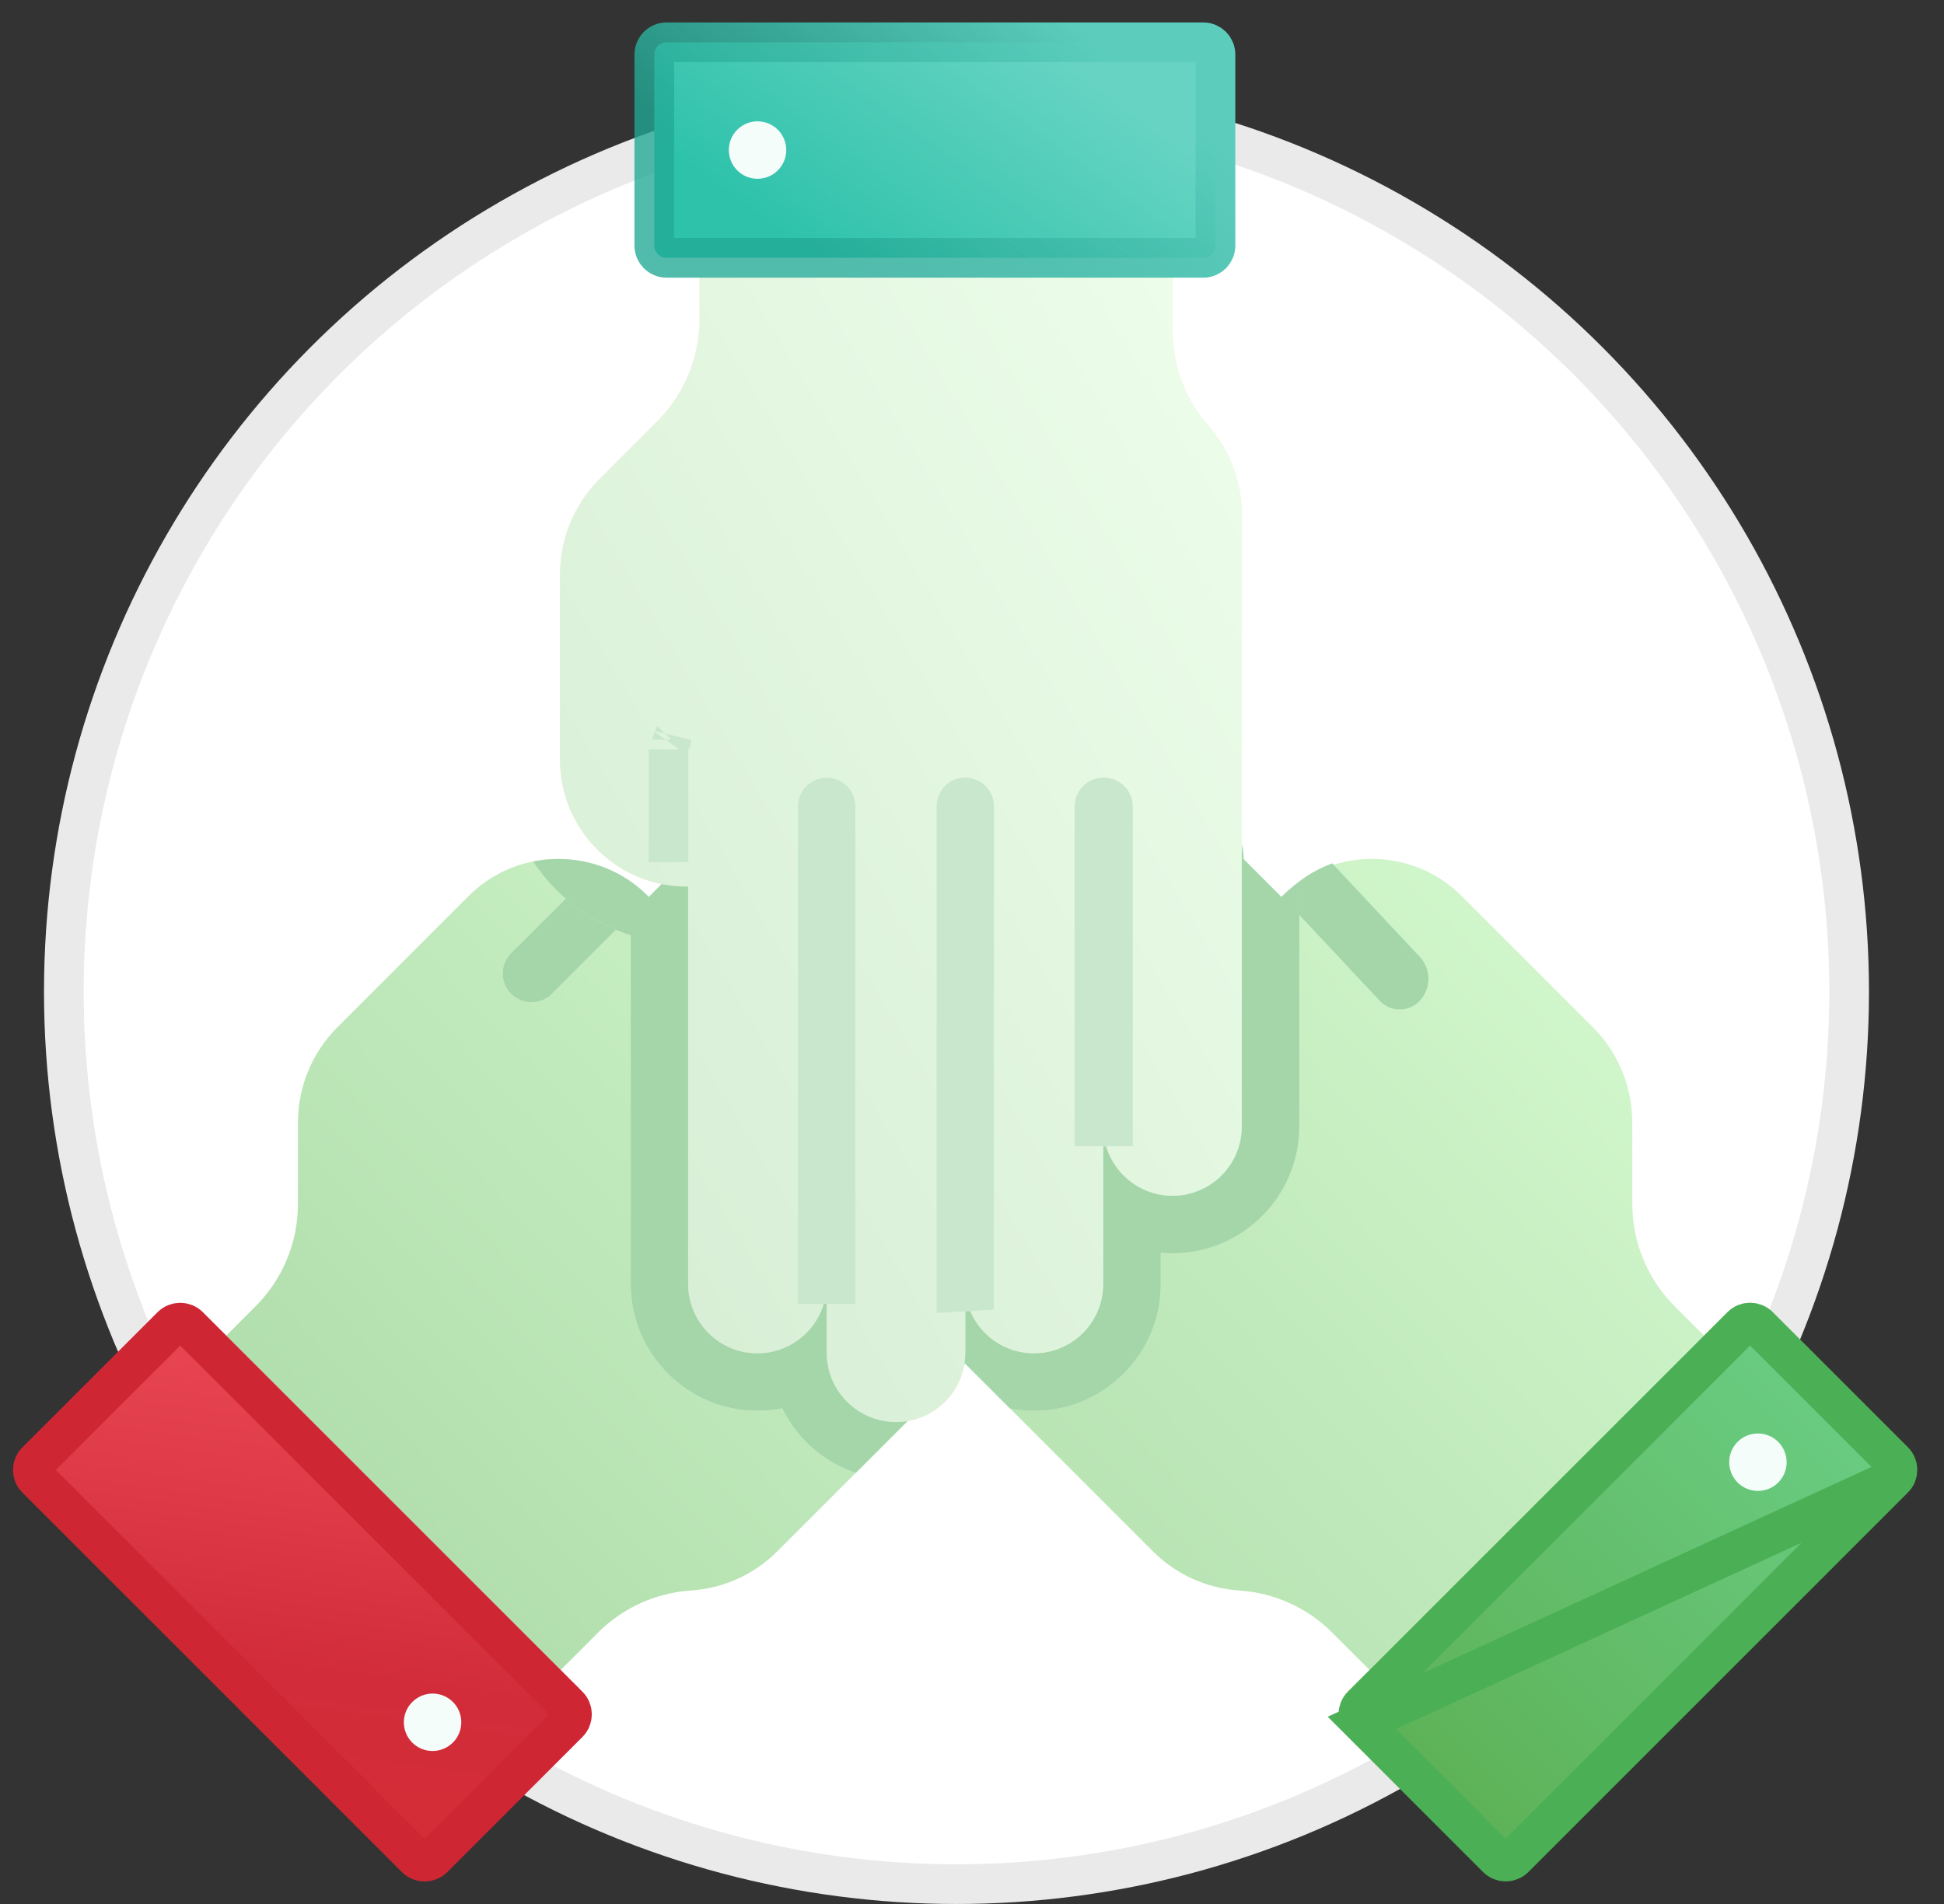 <?xml version="1.0" encoding="utf-8"?>
<svg xmlns="http://www.w3.org/2000/svg" width="49" height="48" viewBox="0 0 49 48" fill="none">
<rect x="0" y="0" width="49" height="48" fill="#333333" stroke="none"/>
<g clip-path="url(#clip0_4454_41621)">
<circle cx="24.109" cy="25" r="22.5" fill="white" stroke="#EAEAEA"/>
<path d="M29.062 39.111L18.156 28.204C17.472 27.521 17.472 26.415 18.154 25.733C18.424 25.463 18.761 25.3 19.111 25.245C19.645 25.159 20.212 25.322 20.626 25.735L17.817 22.927C17.476 22.585 17.305 22.138 17.305 21.691C17.305 21.598 17.312 21.505 17.327 21.412C17.383 21.061 17.546 20.725 17.816 20.455C18.082 20.188 18.414 20.026 18.759 19.969C19.23 19.89 19.726 20.005 20.121 20.313L19.052 19.244C18.711 18.903 18.539 18.454 18.539 18.007C18.538 17.912 18.547 17.817 18.563 17.724C18.619 17.375 18.781 17.041 19.049 16.772C19.319 16.502 19.656 16.339 20.008 16.284C20.542 16.198 21.109 16.361 21.522 16.774L22.746 17.998C22.334 17.585 22.17 17.017 22.256 16.483C22.311 16.133 22.474 15.796 22.744 15.526C23.426 14.845 24.533 14.845 25.216 15.528L32.304 22.616L32.323 22.588C32.683 22.229 33.106 21.973 33.557 21.821C34.672 21.445 35.955 21.702 36.844 22.591L40.149 25.896C40.784 26.531 41.14 27.392 41.142 28.289L41.144 30.357C41.144 31.323 41.529 32.25 42.213 32.934L42.95 33.671L34.521 42.1L33.579 41.158C32.953 40.532 32.12 40.155 31.237 40.097C30.416 40.043 29.644 39.693 29.062 39.111Z" fill="white"/>
<path d="M29.062 39.111L18.156 28.204C17.472 27.521 17.472 26.415 18.154 25.733C18.424 25.463 18.761 25.3 19.111 25.245C19.645 25.159 20.212 25.322 20.626 25.735L17.817 22.927C17.476 22.585 17.305 22.138 17.305 21.691C17.305 21.598 17.312 21.505 17.327 21.412C17.383 21.061 17.546 20.725 17.816 20.455C18.082 20.188 18.414 20.026 18.759 19.969C19.23 19.89 19.726 20.005 20.121 20.313L19.052 19.244C18.711 18.903 18.539 18.454 18.539 18.007C18.538 17.912 18.547 17.817 18.563 17.724C18.619 17.375 18.781 17.041 19.049 16.772C19.319 16.502 19.656 16.339 20.008 16.284C20.542 16.198 21.109 16.361 21.522 16.774L22.746 17.998C22.334 17.585 22.17 17.017 22.256 16.483C22.311 16.133 22.474 15.796 22.744 15.526C23.426 14.845 24.533 14.845 25.216 15.528L32.304 22.616L32.323 22.588C32.683 22.229 33.106 21.973 33.557 21.821C34.672 21.445 35.955 21.702 36.844 22.591L40.149 25.896C40.784 26.531 41.14 27.392 41.142 28.289L41.144 30.357C41.144 31.323 41.529 32.25 42.213 32.934L42.95 33.671L34.521 42.1L33.579 41.158C32.953 40.532 32.12 40.155 31.237 40.097C30.416 40.043 29.644 39.693 29.062 39.111Z" fill="url(#paint0_linear_4454_41621)" fill-opacity="0.6"/>
<path d="M47.737 37.273L47.737 37.273C47.857 37.154 47.857 36.959 47.737 36.839L44.33 33.432C44.21 33.312 44.016 33.312 43.896 33.432L34.328 42.999C34.209 43.119 34.208 43.314 34.328 43.434L47.737 37.273ZM47.737 37.273L38.17 46.841C38.17 46.841 38.17 46.841 38.17 46.841C38.05 46.961 37.855 46.961 37.736 46.841L37.736 46.841L34.328 43.434L47.737 37.273Z" fill="url(#paint1_linear_4454_41621)" stroke="#4BAF56"/>
<path d="M43.798 37.374C44.081 37.657 44.539 37.657 44.822 37.375C45.104 37.093 45.104 36.634 44.821 36.351C44.538 36.068 44.08 36.068 43.797 36.35C43.515 36.633 43.516 37.091 43.798 37.374Z" fill="#F5FDFB"/>
<path d="M34.769 25.224L32.328 22.616L32.348 22.585C32.707 22.201 33.13 21.928 33.582 21.766L35.793 24.129C36.076 24.431 36.076 24.922 35.793 25.224C35.509 25.527 35.051 25.526 34.769 25.224Z" fill="white"/>
<path d="M34.769 25.224L32.328 22.616L32.348 22.585C32.707 22.201 33.13 21.928 33.582 21.766L35.793 24.129C36.076 24.431 36.076 24.922 35.793 25.224C35.509 25.527 35.051 25.526 34.769 25.224Z" fill="#4BAF56" fill-opacity="0.5"/>
<path d="M19.591 39.111L30.497 28.205C31.181 27.521 31.181 26.416 30.499 25.733C30.229 25.463 29.893 25.3 29.542 25.245C29.008 25.159 28.441 25.322 28.027 25.735L30.836 22.927C31.177 22.586 31.349 22.138 31.349 21.691C31.349 21.599 31.341 21.505 31.326 21.412C31.27 21.061 31.108 20.725 30.838 20.455C30.571 20.188 30.24 20.027 29.894 19.969C29.423 19.891 28.927 20.005 28.532 20.313L29.601 19.244C29.943 18.903 30.114 18.454 30.114 18.008C30.115 17.912 30.106 17.817 30.091 17.724C30.035 17.375 29.872 17.041 29.604 16.772C29.334 16.503 28.997 16.339 28.645 16.284C28.112 16.198 27.544 16.361 27.131 16.774L25.907 17.998C26.319 17.585 26.483 17.017 26.397 16.483C26.342 16.133 26.179 15.797 25.909 15.526C25.227 14.845 24.12 14.845 23.437 15.528L16.35 22.616L16.33 22.588C15.971 22.229 15.547 21.974 15.096 21.821C13.981 21.446 12.698 21.702 11.809 22.591L8.505 25.897C7.869 26.532 7.513 27.392 7.511 28.289L7.509 30.357C7.509 31.323 7.124 32.25 6.44 32.934L5.703 33.671L14.132 42.1L15.074 41.158C15.7 40.532 16.533 40.155 17.416 40.097C18.237 40.043 19.009 39.693 19.591 39.111Z" fill="white"/>
<path d="M19.591 39.111L30.497 28.205C31.181 27.521 31.181 26.416 30.499 25.733C30.229 25.463 29.893 25.3 29.542 25.245C29.008 25.159 28.441 25.322 28.027 25.735L30.836 22.927C31.177 22.586 31.349 22.138 31.349 21.691C31.349 21.599 31.341 21.505 31.326 21.412C31.27 21.061 31.108 20.725 30.838 20.455C30.571 20.188 30.24 20.027 29.894 19.969C29.423 19.891 28.927 20.005 28.532 20.313L29.601 19.244C29.943 18.903 30.114 18.454 30.114 18.008C30.115 17.912 30.106 17.817 30.091 17.724C30.035 17.375 29.872 17.041 29.604 16.772C29.334 16.503 28.997 16.339 28.645 16.284C28.112 16.198 27.544 16.361 27.131 16.774L25.907 17.998C26.319 17.585 26.483 17.017 26.397 16.483C26.342 16.133 26.179 15.797 25.909 15.526C25.227 14.845 24.12 14.845 23.437 15.528L16.35 22.616L16.33 22.588C15.971 22.229 15.547 21.974 15.096 21.821C13.981 21.446 12.698 21.702 11.809 22.591L8.505 25.897C7.869 26.532 7.513 27.392 7.511 28.289L7.509 30.357C7.509 31.323 7.124 32.25 6.44 32.934L5.703 33.671L14.132 42.1L15.074 41.158C15.7 40.532 16.533 40.155 17.416 40.097C18.237 40.043 19.009 39.693 19.591 39.111Z" fill="url(#paint2_linear_4454_41621)" fill-opacity="0.6"/>
<path d="M4.76 33.434L4.76 33.434L14.327 43.001C14.327 43.001 14.327 43.001 14.327 43.001C14.447 43.121 14.447 43.316 14.327 43.436L10.92 46.843C10.8 46.963 10.605 46.963 10.485 46.843C10.485 46.843 10.485 46.843 10.485 46.843L0.918 37.275L0.918 37.275C0.798 37.155 0.798 36.961 0.918 36.841L4.325 33.434C4.445 33.314 4.64 33.314 4.76 33.434Z" fill="url(#paint3_linear_4454_41621)" stroke="#CF2634" stroke-linejoin="round"/>
<path d="M11.415 43.931C11.698 43.648 11.698 43.19 11.416 42.907C11.133 42.624 10.675 42.625 10.392 42.908C10.109 43.191 10.109 43.649 10.391 43.931C10.674 44.214 11.132 44.213 11.415 43.931Z" fill="#F5FDFB"/>
<path d="M13.909 25.055L16.349 22.615L16.329 22.587C15.97 22.228 15.546 21.973 15.095 21.82L12.884 24.031C12.601 24.314 12.601 24.773 12.884 25.055C13.167 25.339 13.626 25.338 13.909 25.055Z" fill="white"/>
<path d="M13.909 25.055L16.349 22.615L16.329 22.587C15.97 22.228 15.546 21.973 15.095 21.82L12.884 24.031C12.601 24.314 12.601 24.773 12.884 25.055C13.167 25.339 13.626 25.338 13.909 25.055Z" fill="#4BAF56" fill-opacity="0.5"/>
<path d="M31.3 12.974V28.397C31.3 29.364 30.519 30.146 29.554 30.146C29.173 30.146 28.82 30.024 28.532 29.815C28.094 29.498 27.808 28.981 27.808 28.397V32.369C27.808 32.852 27.613 33.289 27.297 33.605C27.232 33.671 27.16 33.732 27.084 33.786C26.796 33.995 26.444 34.118 26.062 34.118C25.684 34.118 25.335 33.998 25.05 33.795C24.662 33.517 24.393 33.086 24.331 32.588V34.1C24.331 34.583 24.135 35.021 23.819 35.337C23.753 35.404 23.679 35.466 23.602 35.521C23.316 35.728 22.965 35.85 22.585 35.85C22.203 35.85 21.85 35.727 21.562 35.518C21.123 35.201 20.837 34.684 20.837 34.1V32.369C20.837 32.952 20.552 33.47 20.113 33.786C19.826 33.995 19.474 34.118 19.091 34.118C18.127 34.118 17.345 33.335 17.345 32.369V22.345L17.311 22.351C16.803 22.351 16.323 22.232 15.896 22.021C14.843 21.498 14.117 20.41 14.117 19.152V14.478C14.117 13.58 14.473 12.72 15.107 12.084L16.567 10.621C17.25 9.937 17.634 9.01 17.634 8.042V7H29.554V8.332C29.554 9.217 29.877 10.073 30.46 10.739C31.002 11.357 31.3 12.151 31.3 12.974Z" fill="#FEDFC5"/>
<path d="M30.499 25.733C30.229 25.463 29.893 25.3 29.542 25.245C29.008 25.159 28.441 25.322 28.027 25.735L30.836 22.927C31.177 22.586 31.349 22.138 31.349 21.692C31.349 21.599 31.341 21.505 31.326 21.412C31.27 21.061 31.108 20.725 30.838 20.455C30.571 20.188 30.24 20.027 29.894 19.969C29.424 19.891 28.928 20.005 28.532 20.313L29.601 19.244C29.943 18.903 30.114 18.454 30.114 18.008C30.115 17.913 30.107 17.817 30.091 17.724C30.035 17.375 29.872 17.041 29.604 16.772C29.334 16.503 28.997 16.339 28.646 16.284C28.112 16.198 27.544 16.361 27.131 16.774L25.907 17.998C26.319 17.585 26.483 17.017 26.397 16.483C26.342 16.133 26.179 15.797 25.909 15.526C25.227 14.845 24.12 14.845 23.437 15.528L16.35 22.616L16.33 22.588C15.971 22.229 15.547 21.974 15.096 21.821C14.561 21.641 13.988 21.608 13.438 21.719C13.881 22.389 14.5 22.944 15.255 23.319C15.465 23.422 15.679 23.51 15.898 23.58V32.369C15.898 34.132 17.332 35.566 19.093 35.566C19.305 35.566 19.514 35.546 19.717 35.506C19.945 35.97 20.284 36.379 20.711 36.688C20.976 36.881 21.266 37.029 21.57 37.132L30.497 28.205C31.181 27.521 31.181 26.416 30.499 25.733Z" fill="white"/>
<path d="M30.499 25.733C30.229 25.463 29.893 25.3 29.542 25.245C29.008 25.159 28.441 25.322 28.027 25.735L30.836 22.927C31.177 22.586 31.349 22.138 31.349 21.692C31.349 21.599 31.341 21.505 31.326 21.412C31.27 21.061 31.108 20.725 30.838 20.455C30.571 20.188 30.24 20.027 29.894 19.969C29.424 19.891 28.928 20.005 28.532 20.313L29.601 19.244C29.943 18.903 30.114 18.454 30.114 18.008C30.115 17.913 30.107 17.817 30.091 17.724C30.035 17.375 29.872 17.041 29.604 16.772C29.334 16.503 28.997 16.339 28.646 16.284C28.112 16.198 27.544 16.361 27.131 16.774L25.907 17.998C26.319 17.585 26.483 17.017 26.397 16.483C26.342 16.133 26.179 15.797 25.909 15.526C25.227 14.845 24.12 14.845 23.437 15.528L16.35 22.616L16.33 22.588C15.971 22.229 15.547 21.974 15.096 21.821C14.561 21.641 13.988 21.608 13.438 21.719C13.881 22.389 14.5 22.944 15.255 23.319C15.465 23.422 15.679 23.51 15.898 23.58V32.369C15.898 34.132 17.332 35.566 19.093 35.566C19.305 35.566 19.514 35.546 19.717 35.506C19.945 35.97 20.284 36.379 20.711 36.688C20.976 36.881 21.266 37.029 21.57 37.132L30.497 28.205C31.181 27.521 31.181 26.416 30.499 25.733Z" fill="#4BAF56" fill-opacity="0.5"/>
<path d="M32.75 28.398V22.229C32.6 22.334 32.457 22.454 32.323 22.588L32.304 22.616L25.216 15.528C24.533 14.845 23.426 14.845 22.744 15.526C22.474 15.796 22.311 16.133 22.256 16.483C22.17 17.017 22.334 17.585 22.746 17.998L21.522 16.774C21.109 16.361 20.542 16.198 20.008 16.284C19.656 16.339 19.319 16.502 19.049 16.772C18.781 17.041 18.618 17.375 18.562 17.724C18.547 17.817 18.538 17.912 18.539 18.007C18.539 18.454 18.711 18.903 19.052 19.244L20.121 20.313C19.725 20.005 19.23 19.89 18.759 19.969C18.414 20.026 18.082 20.188 17.816 20.455C17.546 20.725 17.383 21.061 17.327 21.412C17.312 21.505 17.304 21.598 17.305 21.691C17.304 22.138 17.476 22.585 17.817 22.927L20.626 25.735C20.213 25.322 19.645 25.159 19.111 25.245C18.761 25.3 18.424 25.463 18.154 25.733C17.472 26.416 17.473 27.521 18.156 28.205L25.462 35.511C25.659 35.548 25.859 35.567 26.063 35.567C26.74 35.567 27.387 35.357 27.932 34.962C28.071 34.862 28.202 34.75 28.323 34.63C28.926 34.027 29.258 33.224 29.258 32.369V31.582C29.356 31.591 29.456 31.596 29.555 31.596C31.317 31.596 32.75 30.161 32.75 28.398Z" fill="white"/>
<path d="M32.75 28.398V22.229C32.6 22.334 32.457 22.454 32.323 22.588L32.304 22.616L25.216 15.528C24.533 14.845 23.426 14.845 22.744 15.526C22.474 15.796 22.311 16.133 22.256 16.483C22.17 17.017 22.334 17.585 22.746 17.998L21.522 16.774C21.109 16.361 20.542 16.198 20.008 16.284C19.656 16.339 19.319 16.502 19.049 16.772C18.781 17.041 18.618 17.375 18.562 17.724C18.547 17.817 18.538 17.912 18.539 18.007C18.539 18.454 18.711 18.903 19.052 19.244L20.121 20.313C19.725 20.005 19.23 19.89 18.759 19.969C18.414 20.026 18.082 20.188 17.816 20.455C17.546 20.725 17.383 21.061 17.327 21.412C17.312 21.505 17.304 21.598 17.305 21.691C17.304 22.138 17.476 22.585 17.817 22.927L20.626 25.735C20.213 25.322 19.645 25.159 19.111 25.245C18.761 25.3 18.424 25.463 18.154 25.733C17.472 26.416 17.473 27.521 18.156 28.205L25.462 35.511C25.659 35.548 25.859 35.567 26.063 35.567C26.74 35.567 27.387 35.357 27.932 34.962C28.071 34.862 28.202 34.75 28.323 34.63C28.926 34.027 29.258 33.224 29.258 32.369V31.582C29.356 31.591 29.456 31.596 29.555 31.596C31.317 31.596 32.75 30.161 32.75 28.398Z" fill="#4BAF56" fill-opacity="0.5"/>
<path d="M31.3 12.974V28.397C31.3 29.364 30.519 30.146 29.554 30.146C29.528 30.146 29.5 30.146 29.472 30.145C29.123 30.128 28.8 30.009 28.535 29.816C28.533 29.816 28.533 29.815 28.532 29.815C28.094 29.498 27.808 28.981 27.808 28.397V32.369C27.808 32.852 27.613 33.289 27.297 33.605C27.232 33.671 27.16 33.732 27.084 33.786C26.796 33.995 26.444 34.118 26.062 34.118C25.684 34.118 25.335 33.998 25.05 33.795C24.662 33.517 24.393 33.086 24.331 32.588V34.1C24.331 34.583 24.135 35.021 23.819 35.337C23.753 35.404 23.679 35.466 23.602 35.521C23.316 35.728 22.965 35.85 22.585 35.85C22.203 35.85 21.85 35.727 21.562 35.518C21.123 35.201 20.837 34.684 20.837 34.1V32.369C20.837 32.952 20.552 33.47 20.113 33.786C19.826 33.995 19.474 34.118 19.091 34.118C18.127 34.118 17.345 33.335 17.345 32.369V22.345L17.311 22.351C16.803 22.351 16.323 22.232 15.896 22.021C14.843 21.498 14.117 20.41 14.117 19.152V14.478C14.117 13.58 14.473 12.72 15.107 12.084L16.567 10.621C16.99 10.198 17.298 9.682 17.471 9.12C17.579 8.772 17.634 8.406 17.634 8.042V7H29.554V8.332C29.554 8.63 29.586 8.945 29.669 9.233C29.808 9.787 30.079 10.303 30.46 10.739C30.997 11.352 31.3 12.157 31.3 12.974Z" fill="white"/>
<path d="M31.3 12.974V28.397C31.3 29.364 30.519 30.146 29.554 30.146C29.528 30.146 29.5 30.146 29.472 30.145C29.123 30.128 28.8 30.009 28.535 29.816C28.533 29.816 28.533 29.815 28.532 29.815C28.094 29.498 27.808 28.981 27.808 28.397V32.369C27.808 32.852 27.613 33.289 27.297 33.605C27.232 33.671 27.16 33.732 27.084 33.786C26.796 33.995 26.444 34.118 26.062 34.118C25.684 34.118 25.335 33.998 25.05 33.795C24.662 33.517 24.393 33.086 24.331 32.588V34.1C24.331 34.583 24.135 35.021 23.819 35.337C23.753 35.404 23.679 35.466 23.602 35.521C23.316 35.728 22.965 35.85 22.585 35.85C22.203 35.85 21.85 35.727 21.562 35.518C21.123 35.201 20.837 34.684 20.837 34.1V32.369C20.837 32.952 20.552 33.47 20.113 33.786C19.826 33.995 19.474 34.118 19.091 34.118C18.127 34.118 17.345 33.335 17.345 32.369V22.345L17.311 22.351C16.803 22.351 16.323 22.232 15.896 22.021C14.843 21.498 14.117 20.41 14.117 19.152V14.478C14.117 13.58 14.473 12.72 15.107 12.084L16.567 10.621C16.99 10.198 17.298 9.682 17.471 9.12C17.579 8.772 17.634 8.406 17.634 8.042V7H29.554V8.332C29.554 8.63 29.586 8.945 29.669 9.233C29.808 9.787 30.079 10.303 30.46 10.739C30.997 11.352 31.3 12.157 31.3 12.974Z" fill="url(#paint4_linear_4454_41621)" fill-opacity="0.3"/>
<path d="M30.33 6.5H16.799C16.63 6.5 16.492 6.362 16.492 6.192V1.374C16.492 1.204 16.63 1.066 16.799 1.066H30.33C30.5 1.066 30.637 1.204 30.637 1.374V6.192C30.637 6.362 30.5 6.5 30.33 6.5Z" fill="url(#paint5_linear_4454_41621)" stroke="url(#paint6_linear_4454_41621)"/>
<path d="M19.818 3.783C19.818 3.383 19.494 3.059 19.094 3.059C18.695 3.059 18.371 3.383 18.371 3.783C18.371 4.183 18.695 4.507 19.094 4.507C19.494 4.507 19.818 4.183 19.818 3.783Z" fill="#F5FDFB"/>
<path d="M27.82 28.397H27.586V20.326C27.586 20.208 27.685 20.102 27.82 20.102C27.955 20.102 28.054 20.209 28.054 20.326V28.397H27.82Z" fill="white"/>
<path d="M27.82 28.397H27.586V20.326C27.586 20.208 27.685 20.102 27.82 20.102C27.955 20.102 28.054 20.209 28.054 20.326V28.397H27.82Z" stroke="white" stroke-width="1"/>
<path d="M27.82 28.397H27.586V20.326C27.586 20.208 27.685 20.102 27.82 20.102C27.955 20.102 28.054 20.209 28.054 20.326V28.397H27.82Z" stroke="#4BAF56" stroke-opacity="0.3" stroke-width="1"/>
<path d="M24.554 20.326V32.544L24.105 32.571V20.326C24.105 20.202 24.206 20.102 24.33 20.102C24.454 20.102 24.554 20.202 24.554 20.326Z" fill="white"/>
<path d="M24.554 20.326V32.544L24.105 32.571V20.326C24.105 20.202 24.206 20.102 24.33 20.102C24.454 20.102 24.554 20.202 24.554 20.326Z" stroke="white" stroke-width="1"/>
<path d="M24.554 20.326V32.544L24.105 32.571V20.326C24.105 20.202 24.206 20.102 24.33 20.102C24.454 20.102 24.554 20.202 24.554 20.326Z" stroke="#4BAF56" stroke-opacity="0.3" stroke-width="1"/>
<path d="M20.838 32.371H20.613V20.328C20.613 20.204 20.714 20.104 20.838 20.104C20.962 20.104 21.062 20.204 21.062 20.328V32.371H20.838Z" fill="white"/>
<path d="M20.838 32.371H20.613V20.328C20.613 20.204 20.714 20.104 20.838 20.104C20.962 20.104 21.062 20.204 21.062 20.328V32.371H20.838Z" stroke="white" stroke-width="1"/>
<path d="M20.838 32.371H20.613V20.328C20.613 20.204 20.714 20.104 20.838 20.104C20.962 20.104 21.062 20.204 21.062 20.328V32.371H20.838Z" stroke="#4BAF56" stroke-opacity="0.3" stroke-width="1"/>
<path d="M16.85 18.894V21.739L16.85 18.894C16.85 18.894 16.85 18.894 16.85 18.893C16.85 18.894 16.85 18.894 16.85 18.894ZM16.921 18.649C16.921 18.649 16.921 18.65 16.92 18.651L16.921 18.649ZM16.78 18.651C16.779 18.65 16.778 18.649 16.778 18.649L16.78 18.651Z" fill="white"/>
<path d="M16.85 18.894V21.739L16.85 18.894C16.85 18.894 16.85 18.894 16.85 18.893C16.85 18.894 16.85 18.894 16.85 18.894ZM16.921 18.649C16.921 18.649 16.921 18.65 16.92 18.651L16.921 18.649ZM16.78 18.651C16.779 18.65 16.778 18.649 16.778 18.649L16.78 18.651Z" stroke="white" stroke-width="1"/>
<path d="M16.85 18.894V21.739L16.85 18.894C16.85 18.894 16.85 18.894 16.85 18.893C16.85 18.894 16.85 18.894 16.85 18.894ZM16.921 18.649C16.921 18.649 16.921 18.65 16.92 18.651L16.921 18.649ZM16.78 18.651C16.779 18.65 16.778 18.649 16.778 18.649L16.78 18.651Z" stroke="#4BAF56" stroke-opacity="0.3" stroke-width="1"/>
</g>
<defs>
<linearGradient id="paint0_linear_4454_41621" x1="42.95" y1="15.016" x2="9.175" y2="46.934" gradientUnits="userSpaceOnUse">
<stop stop-color="#C6FFBC"/>
<stop offset="1" stop-color="#5DB057"/>
</linearGradient>
<linearGradient id="paint1_linear_4454_41621" x1="48.327" y1="32.842" x2="33.738" y2="47.431" gradientUnits="userSpaceOnUse">
<stop stop-color="#6CD28C"/>
<stop offset="1" stop-color="#5BAC4D"/>
</linearGradient>
<linearGradient id="paint2_linear_4454_41621" x1="31.349" y1="15.016" x2="-2.427" y2="46.934" gradientUnits="userSpaceOnUse">
<stop stop-color="#C6FFBC"/>
<stop offset="1" stop-color="#5DB057"/>
</linearGradient>
<linearGradient id="paint3_linear_4454_41621" x1="32.931" y1="35.38" x2="30.841" y2="50.607" gradientUnits="userSpaceOnUse">
<stop stop-color="#EE4957"/>
<stop offset="0.268" stop-color="#E3404E"/>
<stop offset="0.659" stop-color="#D22C3A"/>
<stop offset="1" stop-color="#D62D37"/>
</linearGradient>
<linearGradient id="paint4_linear_4454_41621" x1="31.3" y1="7" x2="-0.355" y2="25.817" gradientUnits="userSpaceOnUse">
<stop stop-color="#C6FFBC"/>
<stop offset="1" stop-color="#5DB057"/>
</linearGradient>
<linearGradient id="paint5_linear_4454_41621" x1="26.558" y1="1.21" x2="21.926" y2="7.596" gradientUnits="userSpaceOnUse">
<stop stop-color="#67D4C3"/>
<stop offset="1" stop-color="#2EC2AB"/>
</linearGradient>
<linearGradient id="paint6_linear_4454_41621" x1="28.672" y1="1.97" x2="23.345" y2="8.492" gradientUnits="userSpaceOnUse">
<stop stop-color="#5CCDBD"/>
<stop offset="1" stop-color="#21A995" stop-opacity="0.78"/>
</linearGradient>
<clipPath id="clip0_4454_41621">
<rect width="48" height="48" fill="white" transform="translate(0.328)"/>
</clipPath>
</defs>
</svg>